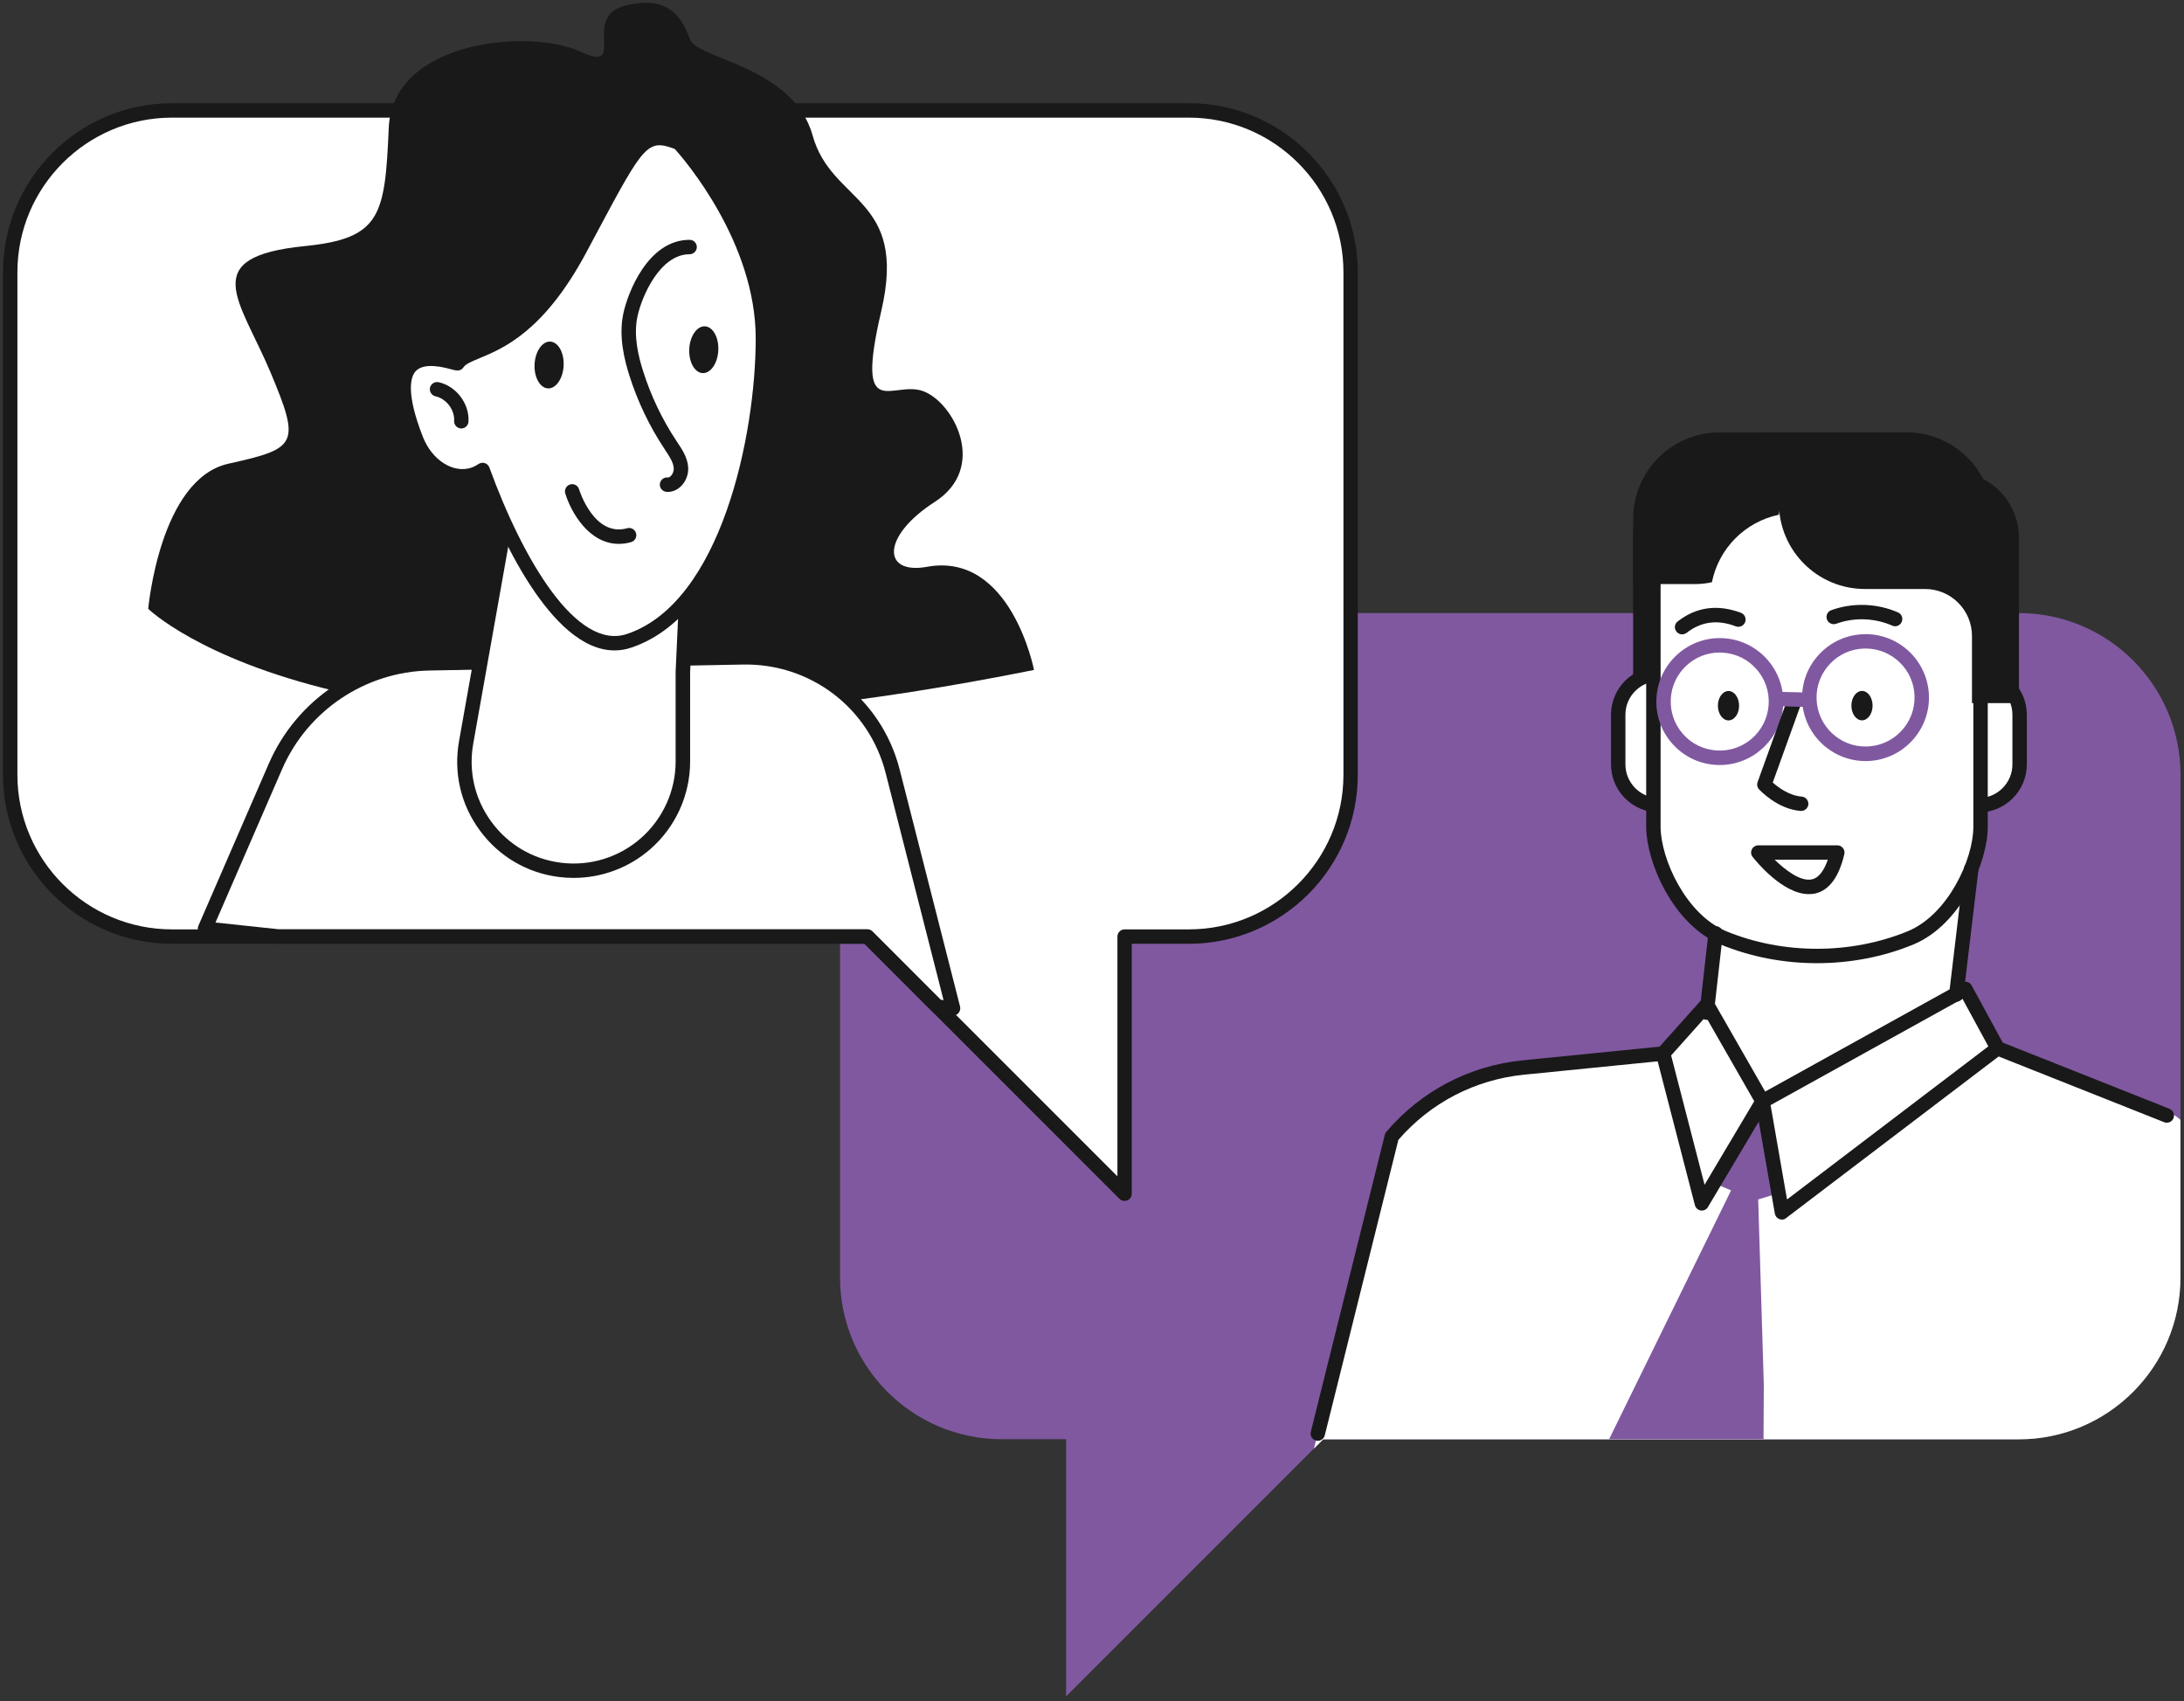 <?xml version="1.0" encoding="UTF-8"?>
<svg xmlns="http://www.w3.org/2000/svg" width="303" height="236" viewBox="0 0 303 236" fill="none">
  <rect x="0" y="0" width="303" height="236" fill="#333333" stroke="none"/>
  <g clip-path="url(#clip0_1946_11060)">
    <path d="M138.995 85.05H280.075C292.465 85.05 302.515 95.1 302.515 107.49V177.22C302.515 189.61 292.465 199.66 280.075 199.66H183.585L147.905 235.34V199.66H138.985C126.595 199.66 116.545 189.61 116.545 177.22V107.49C116.555 95.1 126.595 85.05 138.995 85.05Z" fill="#8058A0"></path>
    <path d="M164.935 15.32H23.855C11.455 15.32 1.415 25.37 1.415 37.76V107.49C1.415 119.88 11.465 129.93 23.855 129.93H120.345L156.025 165.61V129.93H164.945C177.335 129.93 187.385 119.88 187.385 107.49V37.76C187.365 25.37 177.325 15.32 164.935 15.32Z" fill="white"></path>
    <path d="M156.015 166.6C155.755 166.6 155.495 166.5 155.305 166.31L119.925 130.93H23.855C10.925 130.92 0.415 120.41 0.415 107.48V37.76C0.415 24.84 10.925 14.32 23.855 14.32H164.935C177.855 14.32 188.375 24.83 188.375 37.76V107.49C188.375 120.41 177.865 130.93 164.935 130.93H157.015V165.61C157.015 166.01 156.775 166.38 156.395 166.53C156.275 166.57 156.145 166.6 156.015 166.6ZM23.855 16.32C12.035 16.32 2.415 25.94 2.415 37.76V107.49C2.415 119.31 12.035 128.93 23.855 128.93H120.345C120.615 128.93 120.865 129.04 121.055 129.22L155.025 163.19V129.93C155.025 129.38 155.475 128.93 156.025 128.93H164.945C176.765 128.93 186.385 119.31 186.385 107.49V37.76C186.385 25.94 176.765 16.32 164.945 16.32H23.855Z" fill="#191919"></path>
    <path d="M143.455 92.94C48.635 112.01 20.565 84.46 20.565 84.46C20.565 84.46 22.155 66.45 31.685 64.33C41.215 62.21 41.745 61.68 37.515 51.62C33.275 41.56 27.295 35.64 42.285 34.14C52.875 33.08 53.405 29.9 53.935 17.72C54.465 5.54 73.535 3.95 80.425 7.13C87.315 10.31 80.425 2.36 86.785 0.77C93.145 -0.82 94.735 2.89 95.785 5.54C96.835 8.19 110.085 9.25 112.735 18.78C115.385 28.31 125.975 27.26 122.265 43.15C118.555 59.04 123.855 52.68 128.095 54.27C132.335 55.86 137.095 64.86 129.685 69.63C122.265 74.4 122.375 79.77 128.625 78.63C140.275 76.52 143.455 92.94 143.455 92.94Z" fill="#191919"></path>
    <path d="M302.505 155.35C301.965 154.87 301.405 154.5 300.825 154.26H300.815L277.525 145.02L273.135 136.95C273.065 136.82 272.945 136.73 272.815 136.69C272.675 136.65 272.525 136.67 272.405 136.74L272.085 136.92L274.025 120.61C274.055 120.35 273.895 120.11 273.655 120.03C273.415 119.95 273.145 120.06 273.015 120.29C263.675 137.49 238.445 129.08 238.185 129C238.035 128.95 237.865 128.97 237.725 129.05C237.585 129.14 237.495 129.28 237.475 129.45L236.395 139.05L230.475 145.66L211.275 147.58C204.015 148.31 197.405 151.77 192.675 157.33L182.295 200.96L183.575 199.68H280.065C292.455 199.68 302.505 189.63 302.505 177.24V155.35Z" fill="white"></path>
    <path d="M244.105 154.04L238.495 164.43L240.165 165.14L223.245 199.65H244.665L244.705 192.14L243.925 166.4L246.255 165.68L244.105 154.04Z" fill="#8058A0"></path>
    <path d="M249.955 59.98C245.755 59.98 242.075 62.12 239.955 65.38H235.845C230.725 65.38 226.575 69.53 226.575 74.65V97.54H233.095V88.23C233.095 84.63 236.015 81.71 239.615 81.71H243.415H237.385H241.375C247.975 81.71 253.335 76.36 253.335 69.75V59.99H249.955V59.98Z" fill="#191919"></path>
    <path d="M236.335 106.05C236.335 109.19 233.785 111.72 230.645 111.72H230.175C227.055 111.72 224.505 109.19 224.505 106.05V99.16C224.505 96.04 227.055 93.5 230.175 93.5H230.645C232.975 93.5 234.965 94.89 235.855 96.88L236.335 106.05Z" fill="white"></path>
    <path d="M230.645 112.71H230.175C226.495 112.71 223.505 109.72 223.505 106.04V99.15C223.505 95.48 226.495 92.49 230.175 92.49H230.645C233.285 92.49 235.695 94.05 236.765 96.46C236.985 96.96 236.765 97.56 236.255 97.78C235.745 98 235.155 97.78 234.935 97.27C234.185 95.58 232.495 94.49 230.645 94.49H230.175C227.595 94.49 225.505 96.58 225.505 99.15V106.04C225.505 108.61 227.595 110.71 230.175 110.71H230.645C233.235 110.71 235.335 108.62 235.335 106.04C235.335 105.49 235.785 105.04 236.335 105.04C236.885 105.04 237.335 105.49 237.335 106.04C237.335 109.72 234.335 112.71 230.645 112.71Z" fill="#191919"></path>
    <path d="M244.875 69.06V59.98H248.625H258.525H264.505C271.115 59.98 276.465 65.33 276.465 71.92V81.02H272.695H262.795H256.815C250.225 81.02 244.875 75.66 244.875 69.06Z" fill="#191919"></path>
    <path d="M268.365 99.16C268.365 96.03 270.895 93.5 274.035 93.5H274.515C277.635 93.5 280.195 96.03 280.195 99.16V106.05C280.195 109.17 277.635 111.72 274.515 111.72H274.035C271.725 111.72 269.725 110.34 268.845 108.35L268.365 99.16Z" fill="white"></path>
    <path d="M274.515 112.71H274.035C271.395 112.71 268.995 111.16 267.925 108.75C267.705 108.25 267.925 107.65 268.435 107.43C268.945 107.21 269.535 107.43 269.755 107.94C270.505 109.62 272.185 110.71 274.035 110.71H274.515C277.095 110.71 279.195 108.62 279.195 106.04V99.15C279.195 96.58 277.095 94.49 274.515 94.49H274.035C271.465 94.49 269.365 96.58 269.365 99.15C269.365 99.7 268.915 100.15 268.365 100.15C267.815 100.15 267.365 99.7 267.365 99.15C267.365 95.48 270.355 92.49 274.035 92.49H274.515C278.195 92.49 281.195 95.48 281.195 99.15V106.04C281.195 109.72 278.195 112.71 274.515 112.71Z" fill="#191919"></path>
    <path d="M274.775 114.75C274.755 119.49 271.125 127.56 265.105 130.09C256.915 133.48 247.235 133.48 239.055 130.09C233.025 127.56 229.425 119.5 229.385 114.75C229.385 101.24 229.385 87.75 229.385 74.27C229.365 69.48 234.135 65.46 240.015 65.35C248.055 65.35 256.095 65.35 264.145 65.35C270.035 65.46 274.815 69.48 274.775 74.27C274.775 87.76 274.775 101.24 274.775 114.75Z" fill="white"></path>
    <path d="M252.075 133.62C247.475 133.62 242.865 132.75 238.675 131.01C232.115 128.25 228.425 119.65 228.385 114.76V74.27C228.355 68.93 233.565 64.47 239.995 64.35H264.145C270.615 64.47 275.825 68.92 275.775 74.28V114.75C275.755 119.63 272.095 128.23 265.495 131.01C261.295 132.75 256.685 133.62 252.075 133.62ZM264.125 66.35H240.015C234.695 66.45 230.365 70 230.385 74.26V114.75C230.425 119.19 233.885 126.83 239.445 129.17C247.355 132.44 256.805 132.44 264.725 129.17C270.305 126.82 273.755 119.19 273.775 114.75V74.27C273.815 70 269.485 66.45 264.125 66.35Z" fill="#191919"></path>
    <path d="M256.715 59.98C260.915 59.98 264.595 62.12 266.735 65.38H270.845C275.955 65.38 280.105 69.53 280.105 74.65V97.54H273.585V88.23C273.585 84.63 270.665 81.71 267.065 81.71H266.995H269.295H258.735C252.125 81.71 246.795 76.36 246.795 69.75V59.99H256.715V59.98Z" fill="#191919"></path>
    <path d="M246.785 71.41C246.925 70.65 247.005 69.87 247.005 69.07V59.99H243.245H238.555C231.935 59.99 226.585 65.34 226.585 71.93V81.03H229.085H230.345H235.055C235.895 81.03 236.725 80.95 237.505 80.77C238.445 76.08 242.105 72.39 246.785 71.41Z" fill="#191919"></path>
    <path d="M250.945 124.04C247.315 124.04 243.595 119.44 243.155 118.88C242.915 118.58 242.875 118.17 243.045 117.83C243.215 117.49 243.565 117.27 243.945 117.27H254.905C255.215 117.27 255.495 117.41 255.685 117.65C255.875 117.89 255.945 118.2 255.875 118.5C255.125 121.69 253.755 123.53 251.805 123.96C251.525 124.01 251.235 124.04 250.945 124.04ZM246.205 119.26C247.695 120.71 249.815 122.34 251.385 121.99C252.455 121.75 253.145 120.54 253.585 119.26H246.205Z" fill="#191919"></path>
    <path d="M262.915 86.88C262.785 86.88 262.645 86.85 262.515 86.79C260.085 85.72 257.245 85.62 254.745 86.53C254.225 86.72 253.655 86.45 253.465 85.93C253.275 85.41 253.545 84.84 254.065 84.65C257.045 83.57 260.415 83.69 263.325 84.96C263.835 85.18 264.055 85.77 263.835 86.28C263.665 86.66 263.295 86.88 262.915 86.88Z" fill="#191919"></path>
    <path d="M233.365 88C233.065 88 232.775 87.87 232.575 87.61C232.235 87.17 232.315 86.55 232.755 86.21C235.335 84.2 238.285 83.8 241.525 85.01C242.045 85.2 242.305 85.78 242.115 86.3C241.925 86.82 241.345 87.08 240.825 86.89C238.255 85.92 236.015 86.22 233.985 87.8C233.795 87.93 233.575 88 233.365 88Z" fill="#191919"></path>
    <path d="M256.855 97.89C256.855 99.01 257.515 99.93 258.325 99.93C259.135 99.93 259.795 99.02 259.795 97.89C259.795 96.77 259.135 95.85 258.325 95.85C257.515 95.86 256.855 96.77 256.855 97.89Z" fill="#191919"></path>
    <path d="M238.335 97.9C238.335 99.02 238.995 99.94 239.805 99.94C240.615 99.94 241.275 99.03 241.275 97.9C241.275 96.78 240.615 95.86 239.805 95.86C238.985 95.87 238.335 96.78 238.335 97.9Z" fill="#191919"></path>
    <path d="M238.595 106.13C238.405 106.13 238.205 106.12 238.015 106.11C235.665 105.96 233.525 104.9 231.975 103.13C230.425 101.36 229.655 99.1 229.815 96.75C230.135 91.91 234.345 88.22 239.175 88.54C244.015 88.86 247.695 93.06 247.385 97.9C247.065 102.55 243.185 106.13 238.595 106.13ZM238.585 90.52C235.035 90.52 232.035 93.28 231.805 96.88C231.685 98.69 232.275 100.44 233.475 101.81C234.675 103.18 236.335 103.99 238.145 104.11C241.895 104.36 245.135 101.51 245.375 97.77C245.625 94.03 242.775 90.78 239.035 90.54C238.885 90.53 238.735 90.52 238.585 90.52Z" fill="#8058A0"></path>
    <path d="M249.885 112.5C249.855 112.5 249.835 112.5 249.805 112.5C246.575 112.24 244.145 109.61 244.045 109.5C243.795 109.23 243.715 108.84 243.845 108.49L248.065 96.78C248.255 96.26 248.825 95.99 249.345 96.18C249.865 96.37 250.135 96.94 249.945 97.46L245.945 108.56C246.655 109.19 248.195 110.37 249.965 110.51C250.515 110.55 250.925 111.04 250.885 111.59C250.835 112.1 250.405 112.5 249.885 112.5Z" fill="#191919"></path>
    <path d="M258.815 105.58C254.075 105.58 250.145 101.79 250.015 97.02C249.955 94.67 250.805 92.44 252.425 90.73C254.045 89.02 256.225 88.05 258.575 87.98C263.435 87.83 267.485 91.69 267.615 96.54C267.745 101.39 263.905 105.45 259.055 105.58C258.985 105.58 258.895 105.58 258.815 105.58ZM258.825 89.97C258.765 89.97 258.705 89.97 258.635 89.97C256.815 90.02 255.135 90.77 253.885 92.09C252.635 93.41 251.975 95.14 252.025 96.95C252.125 100.7 255.255 103.67 259.005 103.56C262.755 103.46 265.725 100.32 265.615 96.58C265.525 92.9 262.495 89.97 258.825 89.97Z" fill="#8058A0"></path>
    <path d="M250.595 98.07C250.585 98.07 250.575 98.07 250.565 98.07L246.875 97.98C246.325 97.97 245.885 97.51 245.905 96.95C245.915 96.4 246.365 95.96 246.925 95.98L250.615 96.07C251.165 96.08 251.605 96.54 251.585 97.1C251.575 97.64 251.135 98.07 250.595 98.07Z" fill="#8058A0"></path>
    <path d="M271.415 138.97C271.375 138.97 271.335 138.97 271.295 138.96C270.745 138.89 270.355 138.4 270.415 137.85L272.495 120.41C272.565 119.86 273.065 119.47 273.605 119.54C274.155 119.61 274.545 120.1 274.485 120.65L272.405 138.09C272.345 138.6 271.915 138.97 271.415 138.97Z" fill="#191919"></path>
    <path d="M236.775 141.48C236.735 141.48 236.695 141.48 236.665 141.47C236.115 141.41 235.725 140.91 235.785 140.36L237.025 129.37C237.085 128.82 237.585 128.43 238.135 128.49C238.685 128.55 239.075 129.05 239.015 129.6L237.775 140.59C237.715 141.1 237.275 141.48 236.775 141.48Z" fill="#191919"></path>
    <path d="M247.225 169.19C247.105 169.19 246.975 169.17 246.855 169.12C246.525 168.99 246.295 168.7 246.235 168.36L243.545 152.95C243.475 152.53 243.675 152.11 244.045 151.9L272.175 136.31C272.405 136.18 272.685 136.15 272.935 136.22C273.195 136.29 273.405 136.47 273.535 136.7L278.015 144.94C278.255 145.37 278.135 145.91 277.745 146.21L247.825 168.96C247.655 169.12 247.445 169.19 247.225 169.19ZM245.645 153.31L247.925 166.4L275.855 145.16L272.265 138.56L245.645 153.31Z" fill="#191919"></path>
    <path d="M236.115 167.94C236.065 167.94 236.025 167.94 235.975 167.93C235.575 167.87 235.245 167.58 235.145 167.19L229.765 146.41C229.685 146.09 229.765 145.74 229.985 145.49L236.075 138.68C236.285 138.44 236.605 138.32 236.925 138.35C237.245 138.38 237.525 138.57 237.685 138.85L245.385 152.29C245.565 152.6 245.565 152.99 245.375 153.3L236.955 167.45C236.795 167.75 236.465 167.94 236.115 167.94ZM231.845 146.42L236.485 164.36L243.375 152.77L236.655 141.04L231.845 146.42Z" fill="#191919"></path>
    <path d="M182.825 199.88C182.745 199.88 182.665 199.87 182.585 199.85C182.045 199.72 181.725 199.17 181.855 198.64L192.125 157.42C192.165 157.27 192.235 157.13 192.335 157.01C197.145 151.36 203.855 147.84 211.245 147.1L230.655 145.16C231.205 145.11 231.695 145.51 231.745 146.06C231.795 146.61 231.395 147.1 230.845 147.15L211.435 149.09C204.645 149.77 198.465 152.98 194.005 158.13L183.795 199.12C183.685 199.57 183.275 199.88 182.825 199.88Z" fill="#191919"></path>
    <path d="M300.615 155.75C300.495 155.75 300.365 155.73 300.245 155.68L276.775 146.36C276.265 146.16 276.015 145.57 276.215 145.06C276.415 144.55 276.995 144.29 277.515 144.5L300.985 153.82C301.495 154.02 301.745 154.61 301.545 155.12C301.395 155.51 301.015 155.75 300.615 155.75Z" fill="#191919"></path>
    <path d="M103.095 91.2L59.555 92.03C50.255 92.21 41.925 97.79 38.215 106.32L28.435 128.84L38.585 129.92H120.325L130.065 139.66L132.215 139.89L123.835 107.01C121.445 97.56 112.845 91.01 103.095 91.2Z" fill="white"></path>
    <path d="M132.235 140.89C132.195 140.89 132.165 140.89 132.125 140.88L129.975 140.65C129.745 140.63 129.535 140.52 129.375 140.36L119.925 130.91H38.595C38.555 130.91 38.525 130.91 38.485 130.9L28.335 129.82C28.015 129.79 27.735 129.6 27.575 129.33C27.415 129.06 27.395 128.72 27.525 128.43L37.305 105.91C41.155 97.05 49.875 91.2 59.535 91.02L103.075 90.19C113.365 90 122.275 96.8 124.815 106.75L133.195 139.63C133.275 139.95 133.195 140.28 132.985 140.53C132.795 140.77 132.515 140.89 132.235 140.89ZM130.535 138.7L130.905 138.74L122.875 107.25C120.575 98.21 112.455 92.03 103.115 92.19L59.575 93.02C50.695 93.19 42.675 98.56 39.135 106.71L29.895 127.98L38.645 128.91H120.335C120.605 128.91 120.855 129.02 121.045 129.2L130.535 138.7Z" fill="#191919"></path>
    <path d="M94.735 93.21V105.64C94.735 114.78 86.705 121.83 77.645 120.66C69.065 119.55 63.155 111.5 64.665 102.99L71.955 61.95L96.855 47.12L94.735 93.21Z" fill="white"></path>
    <path d="M79.585 121.79C78.895 121.79 78.205 121.75 77.515 121.66C73.095 121.09 69.205 118.8 66.565 115.2C63.925 111.61 62.905 107.21 63.685 102.82L70.975 61.78C71.025 61.49 71.195 61.24 71.445 61.1L96.345 46.27C96.665 46.08 97.055 46.08 97.375 46.27C97.695 46.46 97.875 46.81 97.865 47.17L95.745 93.23V105.64C95.745 110.28 93.745 114.7 90.255 117.77C87.285 120.38 83.485 121.79 79.585 121.79ZM72.865 62.58L65.655 103.17C64.975 107.02 65.865 110.87 68.185 114.02C70.495 117.17 73.905 119.18 77.775 119.68C81.805 120.2 85.875 118.96 88.925 116.27C91.975 113.58 93.735 109.71 93.735 105.64V93.21C93.735 93.19 93.735 93.18 93.735 93.16L95.765 48.93L72.865 62.58Z" fill="#191919"></path>
    <path d="M63.475 50.39C65.065 47.92 72.475 49.4 80.425 34.6C88.375 19.79 88.905 17.82 94.195 19.79C94.195 19.79 105.845 32.13 105.845 46.94C105.845 61.75 100.545 84.45 87.305 88.89C79.115 91.64 71.325 77.19 66.955 65.2C66.595 65.45 66.205 65.66 65.785 65.8C62.655 66.89 59.195 64.69 57.745 60.98C51.685 45.53 63.325 50.62 63.475 50.39Z" fill="white"></path>
    <path d="M85.255 90.23C76.305 90.23 69.055 73.58 66.425 66.62C66.325 66.66 66.215 66.7 66.115 66.74C62.515 68 58.515 65.68 56.815 61.34C54.625 55.77 54.415 52.11 56.165 50.16C58.105 48 61.635 48.88 63.095 49.28C63.735 48.68 64.635 48.3 65.725 47.85C68.825 46.56 74.015 44.41 79.535 34.12L81.225 30.96C87.665 18.9 88.825 16.72 94.535 18.85C94.675 18.9 94.805 18.99 94.915 19.1C95.405 19.62 106.845 31.9 106.845 46.93C106.845 55.3 105.215 64.72 102.475 72.14C98.975 81.63 93.845 87.74 87.615 89.83C86.825 90.11 86.035 90.23 85.255 90.23ZM66.955 64.2C67.055 64.2 67.165 64.22 67.265 64.25C67.555 64.34 67.795 64.57 67.895 64.86C72.525 77.57 79.955 90.3 86.985 87.95C99.995 83.59 104.845 60.48 104.845 46.95C104.845 33.64 94.975 22.17 93.615 20.66C89.895 19.3 89.385 19.94 82.995 31.92L81.305 35.09C75.445 45.99 69.845 48.32 66.495 49.71C65.435 50.15 64.595 50.5 64.315 50.94C63.895 51.58 63.235 51.4 62.695 51.26C61.635 50.97 58.835 50.21 57.655 51.51C56.995 52.25 56.245 54.42 58.675 60.62C59.955 63.88 62.935 65.74 65.455 64.86C65.765 64.75 66.075 64.59 66.395 64.37C66.565 64.26 66.765 64.2 66.955 64.2Z" fill="#191919"></path>
    <path d="M92.655 68.24C92.585 68.24 92.515 68.24 92.455 68.23C91.905 68.18 91.495 67.7 91.545 67.15C91.595 66.6 92.075 66.19 92.625 66.24C92.775 66.25 92.915 66.19 93.065 66.04C93.335 65.78 93.495 65.33 93.475 64.95C93.415 64.13 92.885 63.33 92.325 62.49L92.225 62.33C90.105 59.15 88.455 55.7 87.305 52.06C86.635 49.92 85.815 46.72 86.465 43.56C87.055 40.7 89.865 33.27 95.675 33.27C96.225 33.27 96.675 33.72 96.675 34.27C96.675 34.82 96.225 35.27 95.675 35.27C91.555 35.27 89.015 41.13 88.425 43.97C87.865 46.67 88.605 49.54 89.215 51.46C90.305 54.92 91.875 58.21 93.885 61.23L93.985 61.38C94.635 62.35 95.375 63.46 95.475 64.81C95.545 65.77 95.165 66.79 94.475 67.46C93.945 67.97 93.315 68.24 92.655 68.24Z" fill="#191919"></path>
    <path d="M85.845 75.45C81.715 75.45 79.225 71.07 78.425 68.46C78.265 67.93 78.565 67.37 79.085 67.21C79.615 67.05 80.175 67.34 80.335 67.87C80.415 68.14 82.455 74.54 87.015 73.28C87.545 73.13 88.095 73.45 88.245 73.98C88.395 74.51 88.075 75.06 87.545 75.21C86.955 75.38 86.385 75.45 85.845 75.45Z" fill="#191919"></path>
    <path d="M64.005 59.44C63.985 59.44 63.965 59.44 63.945 59.44C63.395 59.41 62.975 58.93 63.005 58.38C63.095 56.86 61.915 55.3 60.425 54.98C59.885 54.86 59.545 54.33 59.655 53.79C59.775 53.25 60.305 52.91 60.845 53.02C63.285 53.55 65.145 56 64.995 58.49C64.965 59.03 64.525 59.44 64.005 59.44Z" fill="#191919"></path>
    <path d="M95.625 48.41C95.715 46.62 96.695 45.21 97.805 45.27C98.915 45.33 99.745 46.82 99.655 48.62C99.565 50.41 98.585 51.82 97.475 51.76C96.365 51.7 95.535 50.2 95.625 48.41Z" fill="#191919"></path>
    <path d="M74.165 50.53C74.255 48.74 75.235 47.33 76.345 47.39C77.455 47.45 78.285 48.94 78.195 50.74C78.105 52.53 77.125 53.94 76.015 53.88C74.905 53.82 74.075 52.32 74.165 50.53Z" fill="#191919"></path>
  </g>
  <defs>
    <clipPath id="clip0_1946_11060">
      <rect width="302.09" height="234.94" fill="white" transform="translate(0.415 0.39)"></rect>
    </clipPath>
  </defs>
</svg>
